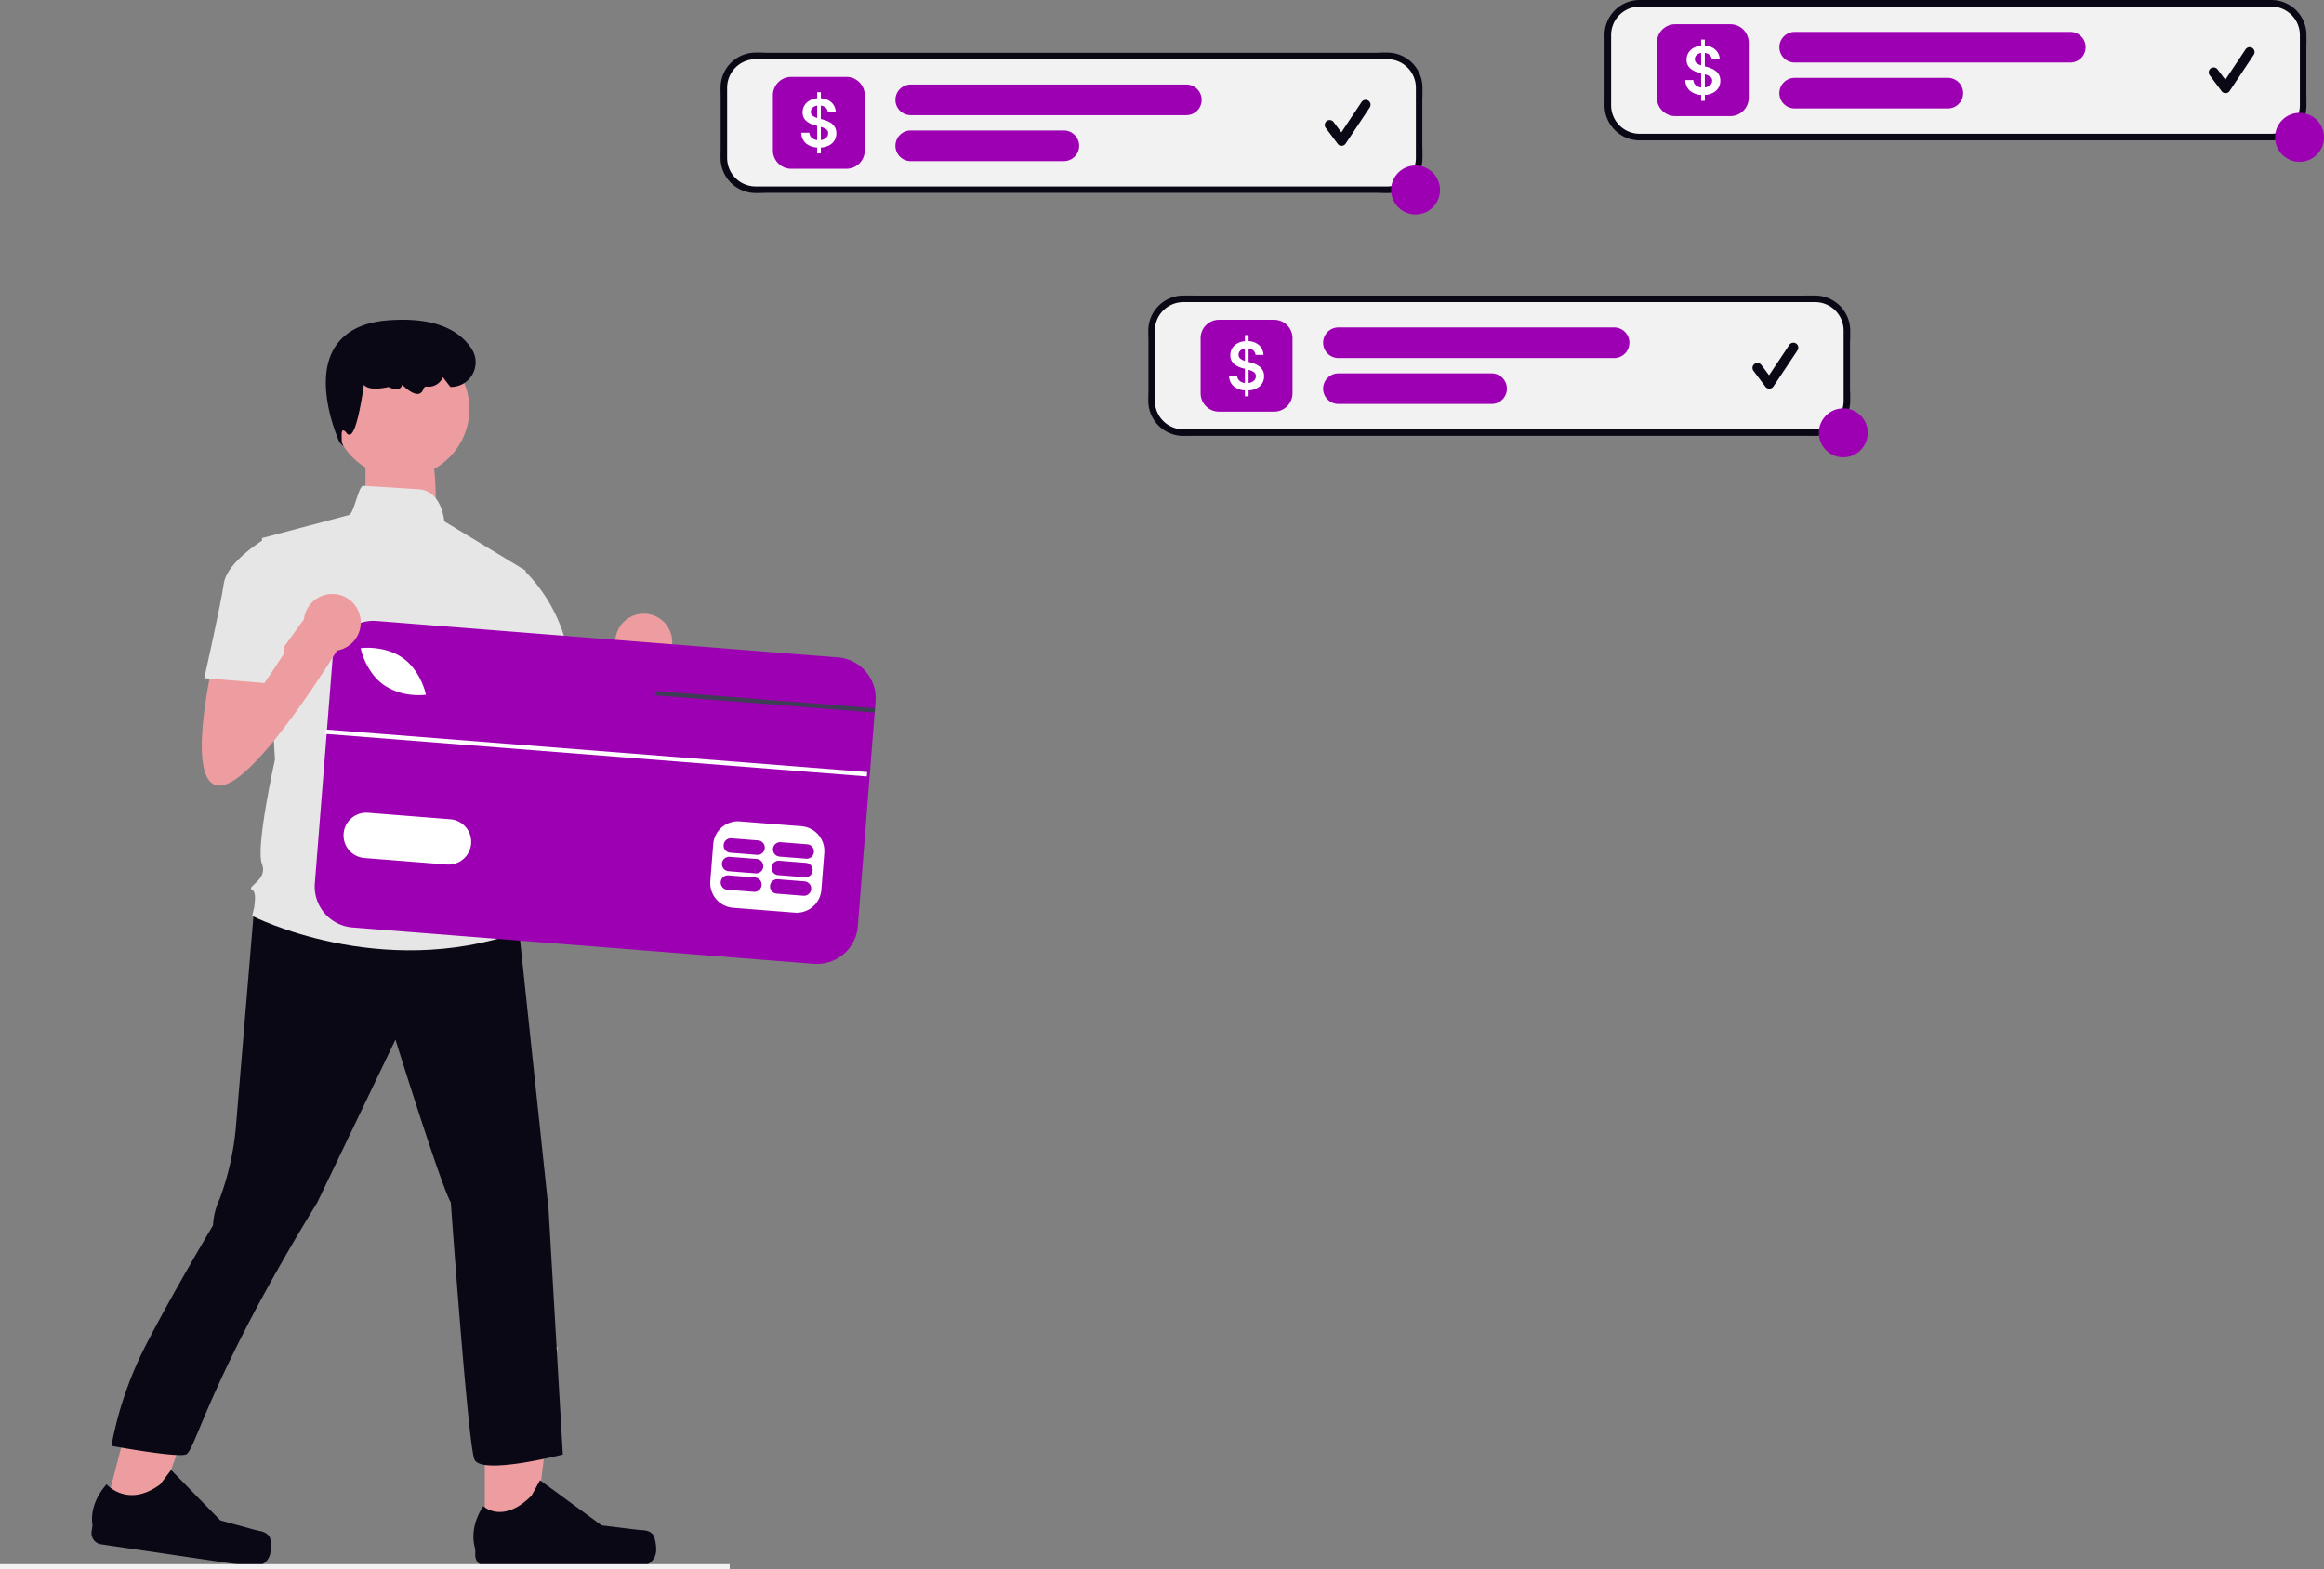 <svg xmlns="http://www.w3.org/2000/svg" width="800" height="540.185" viewBox="0 0 800 540.185" xmlns:xlink="http://www.w3.org/1999/xlink" role="img" artist="Katerina Limpitsouni" source="https://undraw.co/"><rect x="0" y="0" width="800" height="540.185" fill="#808080" stroke="none"/><g transform="translate(-558.37 -161)"><path d="M63.7,517.932l16.715,2.456,18.1-50.1L78.811,459.631Z" transform="translate(530.351 164.624)" fill="#ed9da0"/><path d="M120.94,525.294h0a14.506,14.506,0,0,1,.1,4.842h0a5.734,5.734,0,0,1-6.507,4.839l-51.766-7.611a3.912,3.912,0,0,1-3.3-4.439l.317-2.155s-1.609-6.854,4.838-14.063c0,0,7.25,8.352,18.481,0l3.726-4.942L103.8,519.123l11.375,3.129c2.489.685,4.789.655,5.77,3.042Z" transform="translate(530.438 165.303)" fill="#090814"/><path d="M94.084,524.152l16.98,0,8.077-65.5H94.08Z" transform="translate(631.183 166.01)" fill="#ed9da0"/><path d="M152.2,524.489h0a14.579,14.579,0,0,1,.808,4.8h0a5.763,5.763,0,0,1-5.763,5.763H94.657a3.932,3.932,0,0,1-3.932-3.932v-2.189s-2.6-6.58,2.754-14.69c0,0,6.656,6.35,16.6-3.6l2.933-5.314,21.232,15.528,11.768,1.448c2.575.317,4.857-.049,6.182,2.181Z" transform="translate(631.244 165.288)" fill="#090814"/><path d="M0,1.7S16.173-9.094,20.892-1.934s2.981,32.8,2.981,32.8L0,25.149Z" transform="translate(684.188 313.845)" fill="#ed9da0"/><path d="M385.163,438.744s-5.222,62.783-6.343,76.237a95.675,95.675,0,0,1-5.605,24.664,23.192,23.192,0,0,0-2.242,8.969s-14.356,24.116-23.387,41.766a126.687,126.687,0,0,0-11.607,34.18s22.232,4.1,25.6,2.98,7.7-25.547,45.274-86.773l26.907-56.056s15.7,50.45,19.059,56.056c0,0,5.869,82.828,8.111,88.434s30.443-1.661,30.443-1.661l-4.921-84.531-10.09-95.295-51.571-15.7Z" transform="translate(260.741 34.199)" fill="#090814"/><path d="M494.183,278.513l-28.027-16.981s-.777-10.544-8.762-11.041c-4.009-.249-10.025-.63-19.054-1.212-1.908-.123-3.2,10.316-5.382,10.174L403.372,267.3l4.484,76.236s-6.727,30.27-4.484,35.876-5.606,7.848-3.363,8.969,0,8.969,0,8.969,43.723,22.422,91.931,5.606l-4.484-14.574c1.241-3.873-1.121-33.633-7.848-53.813l3.363-7.848Z" transform="translate(245.158 78.957)" fill="#e6e6e6"/><path d="M523.063,332.75s-10.09,42.6,2.242,42.6,41.481-48.208,41.481-48.208L556.7,314.813l-18.11,25.144-.948-12.812Z" transform="translate(215.872 62.906)" fill="#ed9da0"/><circle cx="9.816" cy="9.816" r="9.816" transform="translate(770.154 372.271)" fill="#ed9da0"/><rect width="251.182" height="1.692" transform="translate(558.37 699.493)" fill="#f2f2f2"/><circle cx="23.543" cy="23.543" r="23.543" transform="translate(672.852 278.283)" fill="#ed9da0"/><path d="M440.956,215.527l-1.353-1.375c-.086-.2-9.291-20.176-1.8-32.5,3.467-5.7,9.771-8.924,18.737-9.571,14.028-1.014,23.63,2.313,28.545,9.884a8.487,8.487,0,0,1-7.153,13.074h-.189l-2.578-3.347-.15.326a5.326,5.326,0,0,1-5.587,2.882c-.427-.031-.805.338-1.109,1.127a2,2,0,0,1-1.5,1.39c-1.855.361-4.5-1.975-5.682-3.14a1.9,1.9,0,0,1-.885,1.3c-1.247.72-3.188-.22-3.745-.52-4.438.943-7.311.691-8.541-.749-.834,5.9-2.625,16.529-4.772,17.118a1.074,1.074,0,0,1-1.172-.512c-.517-.671-.979-1.006-1.268-.912-.7.222-.356,2.523-.415,4.007Z" transform="translate(235.662 99.177)" fill="#090814"/><path d="M505.256,288.891l11.184-1.817A54.6,54.6,0,0,1,532.163,315.8c3.363,17.938,4.484,21.3,4.484,21.3l-26.907,6.727L495.166,315.8Z" transform="translate(221.752 69.7)" fill="#e6e6e6"/><rect width="87.887" height="176.922" transform="translate(670.475 469.538) rotate(-85.49)" fill="#fff"/><path d="M608.762,323.449,449.977,310.923a14.107,14.107,0,0,0-15.171,12.956L428.7,401.237a14.115,14.115,0,0,0,12.958,15.178l158.785,12.527a14.107,14.107,0,0,0,15.171-12.956l5.8-73.526.117-1.5.185-2.338A14.107,14.107,0,0,0,608.762,323.449Zm-4.689,67.306L603.067,403.5a8.544,8.544,0,0,1-9.168,7.823l-21.243-1.674a8.544,8.544,0,0,1-7.823-9.168l1.006-12.745a8.547,8.547,0,0,1,9.168-7.823l21.236,1.676a8.554,8.554,0,0,1,7.831,9.166ZM438.61,384.11A7.812,7.812,0,0,1,447,376.943l28.32,2.235a7.809,7.809,0,1,1-1.215,15.571l-.015,0-28.32-2.235a7.8,7.8,0,0,1-7.163-8.409Zm6.063-63.035-.194-.792.815-.075c.318-.034,7.852-.711,13.716,3.478s7.662,11.538,7.74,11.846l.186.794-.813.082a21.464,21.464,0,0,1-3.465-.023,20.491,20.491,0,0,1-10.253-3.463C446.542,328.733,444.744,321.384,444.673,321.075Z" transform="translate(238.046 63.869)" fill="#9d00b3"/><path d="M625.567,427.621l-9.2-.726a2.486,2.486,0,0,0-.391,4.956l9.2.726a2.486,2.486,0,0,0,.391-4.956Z" transform="translate(192.728 35.456)" fill="#9d00b3"/><path d="M648.071,429.4l-9.2-.726a2.486,2.486,0,0,0-.391,4.956l9.2.726a2.486,2.486,0,1,0,.391-4.956Z" transform="translate(187.216 35.021)" fill="#9d00b3"/><path d="M626.233,419.182l-9.2-.726a2.486,2.486,0,1,0-.391,4.956l9.2.726a2.486,2.486,0,1,0,.391-4.956Z" transform="translate(192.565 37.523)" fill="#9d00b3"/><path d="M648.737,420.957l-9.2-.726a2.486,2.486,0,0,0-.391,4.956l9.2.726a2.486,2.486,0,1,0,.391-4.956Z" transform="translate(187.053 37.088)" fill="#9d00b3"/><path d="M626.9,410.743l-9.2-.726a2.486,2.486,0,0,0-.391,4.956l9.2.726a2.486,2.486,0,1,0,.391-4.956Z" transform="translate(192.402 39.59)" fill="#9d00b3"/><path d="M649.4,412.518l-9.2-.726a2.486,2.486,0,0,0-.391,4.956l9.2.726a2.486,2.486,0,0,0,.391-4.956Z" transform="translate(186.89 39.155)" fill="#9d00b3"/><rect width="1.511" height="186.967" transform="translate(670.372 413.662) rotate(-85.509)" fill="#fff"/><path d="M511.717,191.99l-.117,1.5-6.487-.509L436,187.555l.125-1.5,69.107,5.431Z" transform="translate(347.862 212.836)" fill="#3f3d56"/><path d="M381.063,323.75s-10.09,42.6,2.242,42.6,41.481-48.208,41.481-48.208L414.7,305.813l-9.726,13.5-8.385,11.641-.948-12.812Z" transform="translate(250.651 65.11)" fill="#ed9da0"/><circle cx="9.816" cy="9.816" r="9.816" transform="translate(662.933 365.475)" fill="#ed9da0"/><path d="M406.32,279.874l-6.727-6.727s-13.453,7.848-14.574,15.7-6.727,32.512-6.727,32.512l20.741,1.682,6.727-10.09Z" transform="translate(250.377 73.111)" fill="#e6e6e6"/><g transform="translate(806.41 179.122)"><rect width="241.624" height="48.325" rx="16" fill="#f2f2f2"/><path d="M12.081,2.265a9.816,9.816,0,0,0-9.816,9.816V36.244a9.816,9.816,0,0,0,9.816,9.816H229.543a9.816,9.816,0,0,0,9.816-9.816V12.081a9.816,9.816,0,0,0-9.816-9.816H12.081m0-2.265H229.543a12.081,12.081,0,0,1,12.081,12.081V36.244a12.081,12.081,0,0,1-12.081,12.081H12.081A12.081,12.081,0,0,1,0,36.244V12.081A12.081,12.081,0,0,1,12.081,0Z" fill="#090814"/><g transform="translate(18.017 8.349)"><path d="M6.325,0H25.3a6.325,6.325,0,0,1,6.325,6.325V25.3A6.325,6.325,0,0,1,25.3,31.627H6.325A6.325,6.325,0,0,1,0,25.3V6.325A6.325,6.325,0,0,1,6.325,0Z" transform="translate(0 0)" fill="#9d00b3"/><path d="M11.017-78.3v-2.049A6.233,6.233,0,0,1,7.1-81.812a4.887,4.887,0,0,1-1.538-3.624h2.78a2.457,2.457,0,0,0,.831,1.785,3.432,3.432,0,0,0,1.845.766v-4.9l-.846-.234A6.871,6.871,0,0,1,7.1-89.622,3.775,3.775,0,0,1,6-92.448a4.436,4.436,0,0,1,.65-2.4A4.814,4.814,0,0,1,8.43-96.52a6.467,6.467,0,0,1,2.588-.766V-99.38h1.266V-97.3a6.239,6.239,0,0,1,2.663.731A4.8,4.8,0,0,1,16.724-94.9a4.518,4.518,0,0,1,.68,2.328H14.669a2.23,2.23,0,0,0-.729-1.5,3,3,0,0,0-1.657-.7v4.622l.707.187a10.193,10.193,0,0,1,2.221.859A4.885,4.885,0,0,1,16.943-87.6a4.016,4.016,0,0,1,.669,2.383,4.466,4.466,0,0,1-1.4,3.381,6.041,6.041,0,0,1-3.926,1.486V-78.3Zm1.266-4.6a3.22,3.22,0,0,0,1.82-.775,2.033,2.033,0,0,0,.692-1.563,1.6,1.6,0,0,0-.686-1.392,6.019,6.019,0,0,0-1.824-.8Zm-1.266-7.591v-4.268a2.77,2.77,0,0,0-1.6.731,1.9,1.9,0,0,0-.575,1.4,1.61,1.61,0,0,0,.669,1.392,5.323,5.323,0,0,0,1.506.749Z" transform="translate(4.225 104.653)" fill="#fff"/></g><path d="M5.271,0h94.883a5.271,5.271,0,0,1,0,10.542H5.271A5.271,5.271,0,0,1,5.271,0Z" transform="translate(60.187 10.985)" fill="#9d00b3"/><path d="M5.271,0H57.984a5.271,5.271,0,0,1,0,10.542H5.271A5.271,5.271,0,0,1,5.271,0Z" transform="translate(60.187 26.798)" fill="#9d00b3"/><ellipse cx="8.424" cy="8.424" rx="8.424" ry="8.424" transform="translate(230.818 38.851)" fill="#9d00b3"/><path d="M299.314,365.506a1.69,1.69,0,0,1-1.352-.68l-4.145-5.526a1.69,1.69,0,0,1,2.7-2.028l2.711,3.615,6.964-10.446a1.69,1.69,0,0,1,2.813,1.875l-8.288,12.436a1.691,1.691,0,0,1-1.359.755Z" transform="translate(-85.53 -333.438)" fill="#090814"/></g><g transform="translate(953.649 262.74)"><rect width="241.624" height="48.325" rx="16" transform="translate(0 0)" fill="#f2f2f2"/><path d="M12.081,2.265a9.816,9.816,0,0,0-9.816,9.816V36.244a9.816,9.816,0,0,0,9.816,9.816H229.543a9.816,9.816,0,0,0,9.816-9.816V12.081a9.816,9.816,0,0,0-9.816-9.816H12.081m0-2.265H229.543a12.081,12.081,0,0,1,12.081,12.081V36.244a12.081,12.081,0,0,1-12.081,12.081H12.081A12.081,12.081,0,0,1,0,36.244V12.081A12.081,12.081,0,0,1,12.081,0Z" transform="translate(0 0)" fill="#090814"/><g transform="translate(18.017 8.349)"><path d="M6.325,0H25.3a6.325,6.325,0,0,1,6.325,6.325V25.3A6.325,6.325,0,0,1,25.3,31.627H6.325A6.325,6.325,0,0,1,0,25.3V6.325A6.325,6.325,0,0,1,6.325,0Z" transform="translate(0 0)" fill="#9d00b3"/><path d="M11.017-78.3v-2.049A6.233,6.233,0,0,1,7.1-81.812a4.887,4.887,0,0,1-1.538-3.624h2.78a2.457,2.457,0,0,0,.831,1.785,3.432,3.432,0,0,0,1.845.766v-4.9l-.846-.234A6.871,6.871,0,0,1,7.1-89.622,3.775,3.775,0,0,1,6-92.448a4.436,4.436,0,0,1,.65-2.4A4.814,4.814,0,0,1,8.43-96.52a6.467,6.467,0,0,1,2.588-.766V-99.38h1.266V-97.3a6.239,6.239,0,0,1,2.663.731A4.8,4.8,0,0,1,16.724-94.9a4.518,4.518,0,0,1,.68,2.328H14.669a2.23,2.23,0,0,0-.729-1.5,3,3,0,0,0-1.657-.7v4.622l.707.187a10.193,10.193,0,0,1,2.221.859A4.885,4.885,0,0,1,16.943-87.6a4.016,4.016,0,0,1,.669,2.383,4.466,4.466,0,0,1-1.4,3.381,6.041,6.041,0,0,1-3.926,1.486V-78.3Zm1.266-4.6a3.22,3.22,0,0,0,1.82-.775,2.033,2.033,0,0,0,.692-1.563,1.6,1.6,0,0,0-.686-1.392,6.019,6.019,0,0,0-1.824-.8Zm-1.266-7.591v-4.268a2.77,2.77,0,0,0-1.6.731,1.9,1.9,0,0,0-.575,1.4,1.61,1.61,0,0,0,.669,1.392,5.323,5.323,0,0,0,1.506.749Z" transform="translate(4.225 104.653)" fill="#fff"/></g><path d="M5.271,0h94.883a5.271,5.271,0,0,1,0,10.542H5.271A5.271,5.271,0,0,1,5.271,0Z" transform="translate(60.187 10.985)" fill="#9d00b3"/><path d="M5.271,0H57.984a5.271,5.271,0,0,1,0,10.542H5.271A5.271,5.271,0,0,1,5.271,0Z" transform="translate(60.187 26.798)" fill="#9d00b3"/><ellipse cx="8.424" cy="8.424" rx="8.424" ry="8.424" transform="translate(230.818 38.851)" fill="#9d00b3"/><path d="M299.314,365.506a1.69,1.69,0,0,1-1.352-.68l-4.145-5.526a1.69,1.69,0,0,1,2.7-2.028l2.711,3.615,6.964-10.446a1.69,1.69,0,0,1,2.813,1.875l-8.288,12.436a1.691,1.691,0,0,1-1.359.755Z" transform="translate(-85.53 -333.438)" fill="#090814"/></g><g transform="translate(1110.705 161)"><rect width="241.624" height="48.325" rx="16" transform="translate(0)" fill="#f2f2f2"/><path d="M12.081,2.265a9.816,9.816,0,0,0-9.816,9.816V36.244a9.816,9.816,0,0,0,9.816,9.816H229.543a9.816,9.816,0,0,0,9.816-9.816V12.081a9.816,9.816,0,0,0-9.816-9.816H12.081m0-2.265H229.543a12.081,12.081,0,0,1,12.081,12.081V36.244a12.081,12.081,0,0,1-12.081,12.081H12.081A12.081,12.081,0,0,1,0,36.244V12.081A12.081,12.081,0,0,1,12.081,0Z" transform="translate(0)" fill="#090814"/><g transform="translate(18.017 8.349)"><path d="M6.325,0H25.3a6.325,6.325,0,0,1,6.325,6.325V25.3A6.325,6.325,0,0,1,25.3,31.627H6.325A6.325,6.325,0,0,1,0,25.3V6.325A6.325,6.325,0,0,1,6.325,0Z" transform="translate(0 0)" fill="#9d00b3"/><path d="M11.017-78.3v-2.049A6.233,6.233,0,0,1,7.1-81.812a4.887,4.887,0,0,1-1.538-3.624h2.78a2.457,2.457,0,0,0,.831,1.785,3.432,3.432,0,0,0,1.845.766v-4.9l-.846-.234A6.871,6.871,0,0,1,7.1-89.622,3.775,3.775,0,0,1,6-92.448a4.436,4.436,0,0,1,.65-2.4A4.814,4.814,0,0,1,8.43-96.52a6.467,6.467,0,0,1,2.588-.766V-99.38h1.266V-97.3a6.239,6.239,0,0,1,2.663.731A4.8,4.8,0,0,1,16.724-94.9a4.518,4.518,0,0,1,.68,2.328H14.669a2.23,2.23,0,0,0-.729-1.5,3,3,0,0,0-1.657-.7v4.622l.707.187a10.193,10.193,0,0,1,2.221.859A4.885,4.885,0,0,1,16.943-87.6a4.016,4.016,0,0,1,.669,2.383,4.466,4.466,0,0,1-1.4,3.381,6.041,6.041,0,0,1-3.926,1.486V-78.3Zm1.266-4.6a3.22,3.22,0,0,0,1.82-.775,2.033,2.033,0,0,0,.692-1.563,1.6,1.6,0,0,0-.686-1.392,6.019,6.019,0,0,0-1.824-.8Zm-1.266-7.591v-4.268a2.77,2.77,0,0,0-1.6.731,1.9,1.9,0,0,0-.575,1.4,1.61,1.61,0,0,0,.669,1.392,5.323,5.323,0,0,0,1.506.749Z" transform="translate(4.225 104.653)" fill="#fff"/></g><path d="M5.271,0h94.883a5.271,5.271,0,0,1,0,10.542H5.271A5.271,5.271,0,0,1,5.271,0Z" transform="translate(60.187 10.985)" fill="#9d00b3"/><path d="M5.271,0H57.984a5.271,5.271,0,0,1,0,10.542H5.271A5.271,5.271,0,0,1,5.271,0Z" transform="translate(60.187 26.798)" fill="#9d00b3"/><ellipse cx="8.424" cy="8.424" rx="8.424" ry="8.424" transform="translate(230.818 38.851)" fill="#9d00b3"/><path d="M299.314,365.506a1.69,1.69,0,0,1-1.352-.68l-4.145-5.526a1.69,1.69,0,0,1,2.7-2.028l2.711,3.615,6.964-10.446a1.69,1.69,0,0,1,2.813,1.875l-8.288,12.436a1.691,1.691,0,0,1-1.359.755Z" transform="translate(-85.53 -333.438)" fill="#090814"/></g></g></svg>
